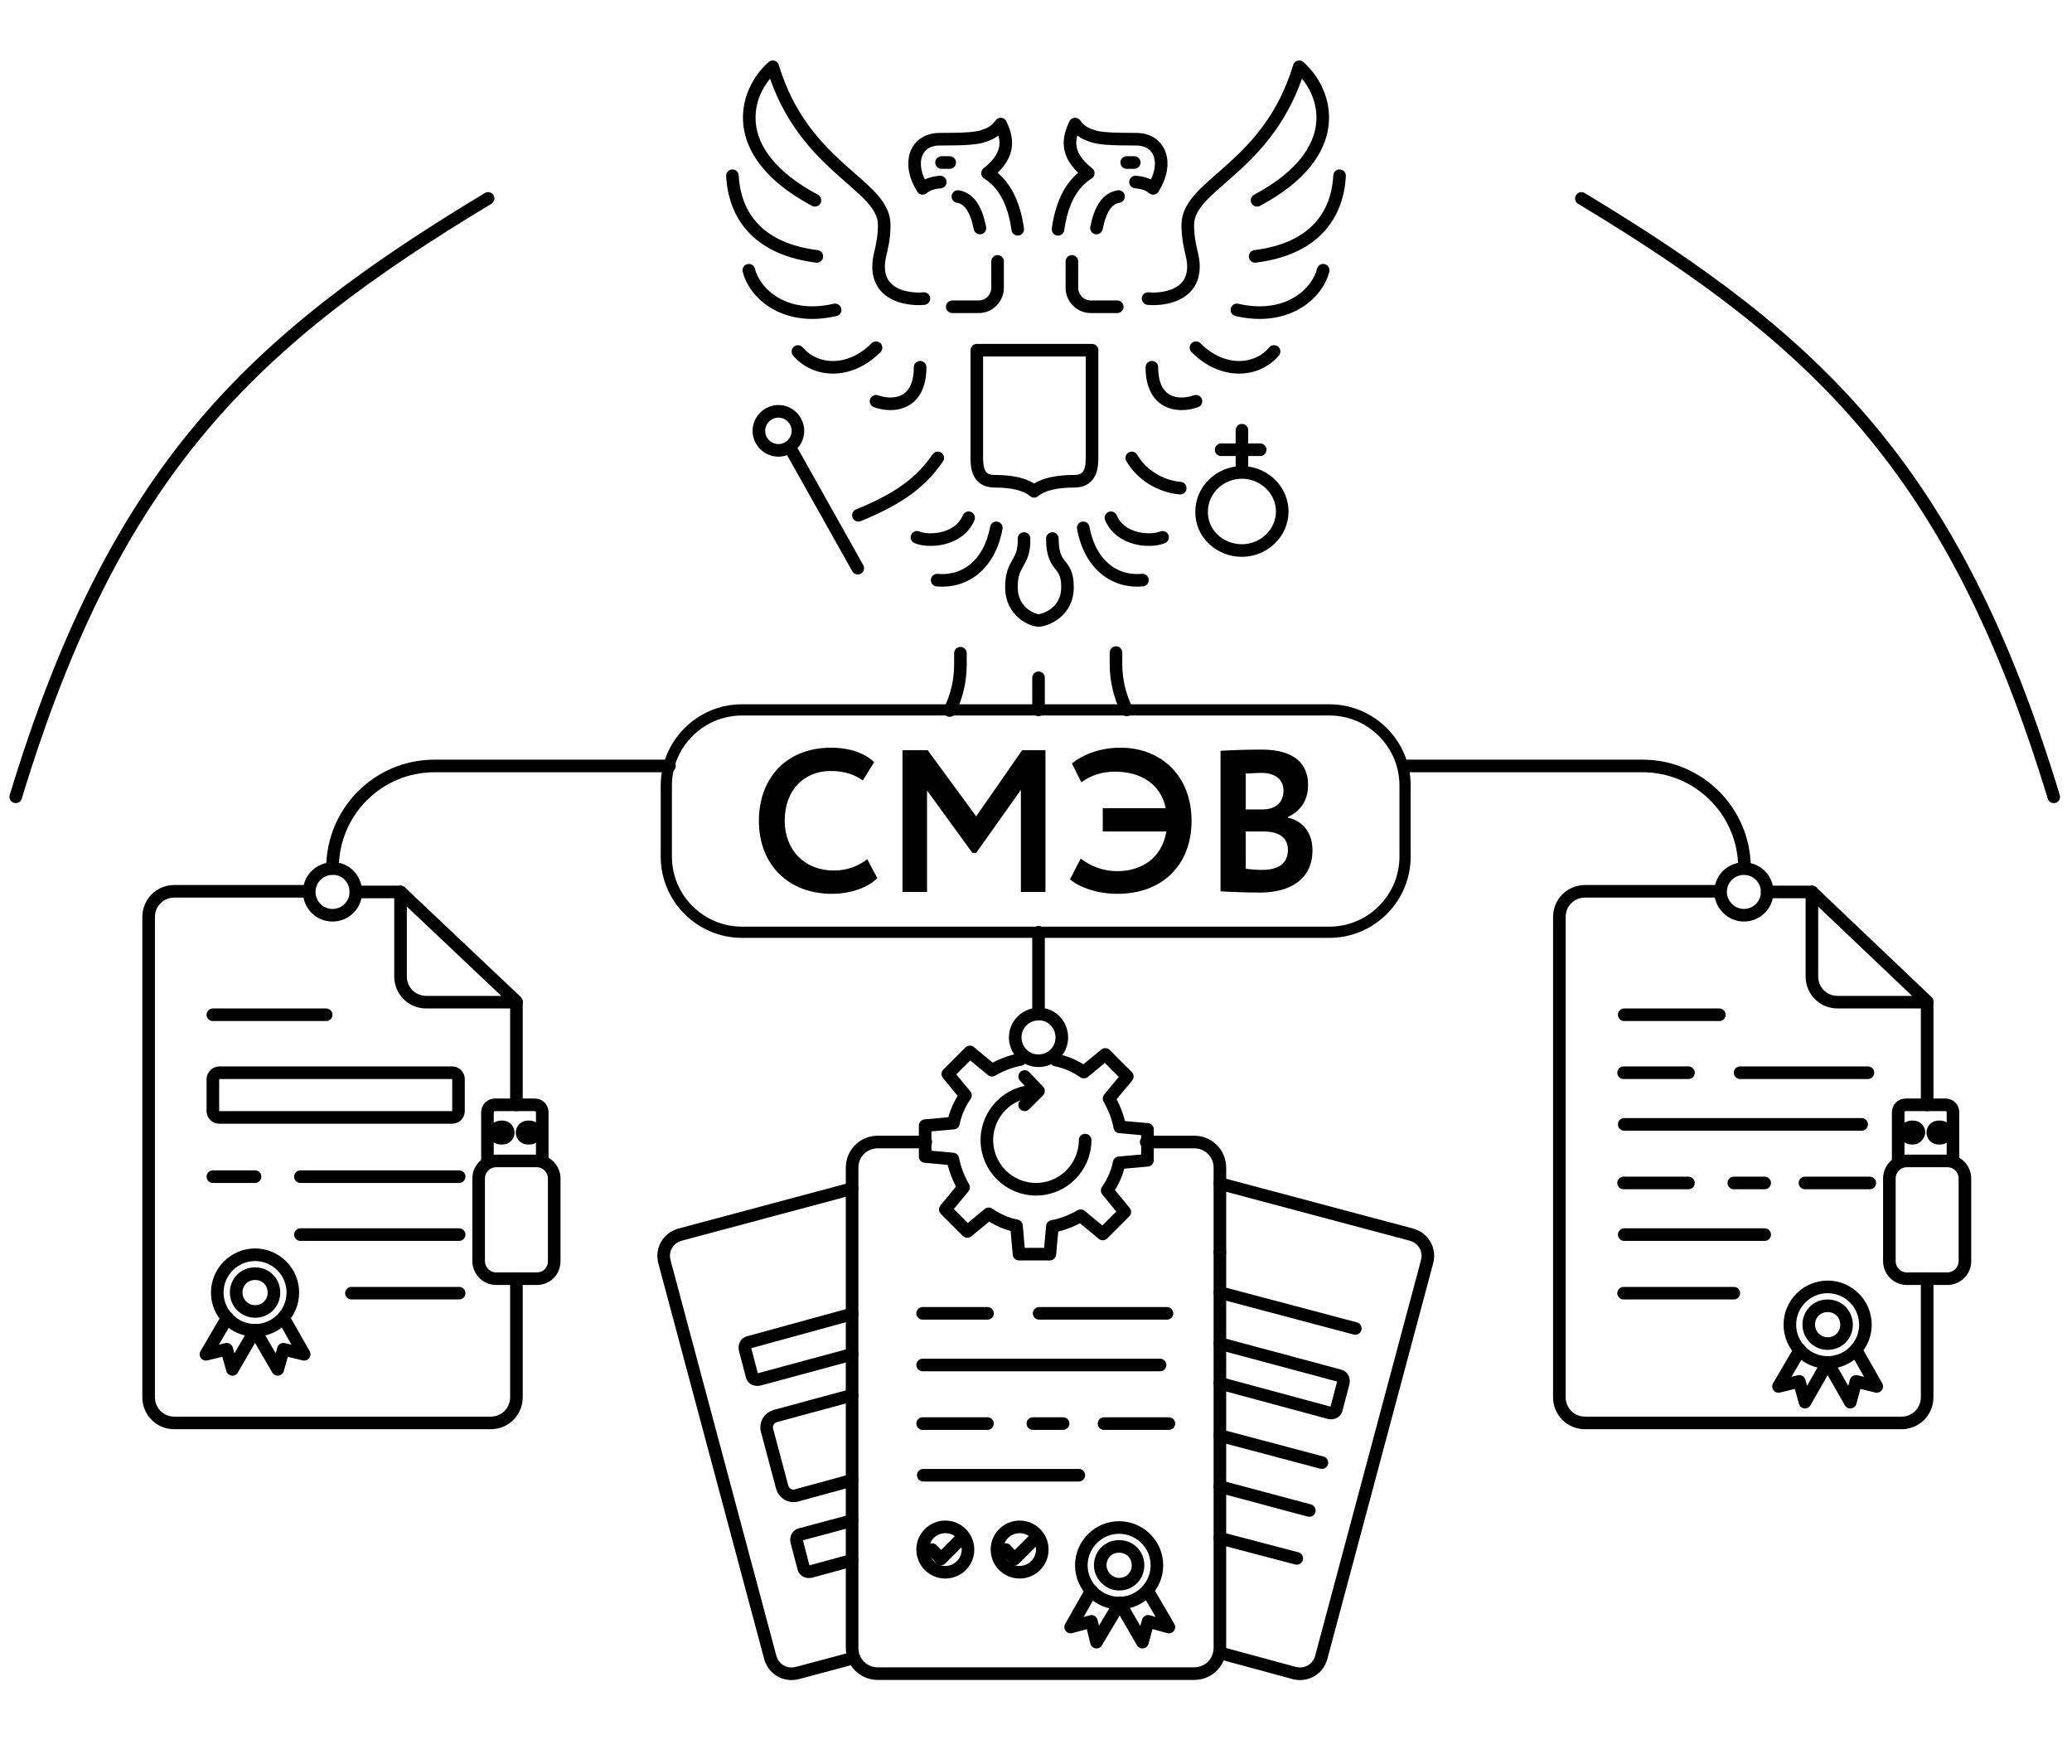 <?xml version="1.0" encoding="utf-8"?>
<!-- Generator: Adobe Illustrator 27.4.1, SVG Export Plug-In . SVG Version: 6.00 Build 0)  -->
<svg version="1.1" id="Слой_1" xmlns="http://www.w3.org/2000/svg" xmlns:xlink="http://www.w3.org/1999/xlink" x="0px" y="0px"
	 viewBox="0 0 329 280" style="enable-background:new 0 0 329 280;" xml:space="preserve">
<style type="text/css">
	.st0{fill:none;stroke:#000000;stroke-width:2;stroke-linecap:round;stroke-linejoin:round;stroke-miterlimit:10;}
	.st1{fill:none;stroke:#000000;stroke-width:1.781;stroke-linecap:round;stroke-linejoin:round;stroke-miterlimit:10;}
</style>
<g>
	<g>
		<path class="st0" d="M104.4,1413.7v22.1l0,0c0,2.7-2.2,4.8-4.8,4.8H96H40.5l0,0c-2.7,0-4.8-2.2-4.8-4.8l0,0v-89.6l0,0
			c0-2.7,2.2-4.8,4.8-4.8h42.3l21.6,20.5v19.3"/>
		<path class="st0" d="M93.3,1375.2H69.5 M74,1405.4H47.7 M65.5,1364.4H47.7 M92.1,1384.9H47.7 M59.8,1375.2H47.7 M59.8,1395.8H47.7
			 M68.3,1416.3H47.7 M93.6,1395.8H81.5 M74,1395.8h-5.7"/>
		<path class="st0" d="M82.8,1341.4v15.7l0,0c0,2.7,2.2,4.8,4.8,4.8h16.8"/>
		<g>
			<g>
				<path class="st0" d="M85.8,1429.2c3.9,0,7.1-3.2,7.1-7.1c0-3.9-3.2-7.1-7.1-7.1s-7.1,3.2-7.1,7.1
					C78.7,1426.1,81.8,1429.2,85.8,1429.2L85.8,1429.2z"/>
				<path class="st0" d="M85.8,1425.7c2,0,3.5-1.6,3.5-3.5c0-2-1.6-3.5-3.5-3.5c-2,0-3.5,1.6-3.5,3.5
					C82.2,1424.1,83.8,1425.7,85.8,1425.7L85.8,1425.7z"/>
			</g>
			<polyline class="st0" points="91,1426.9 94.9,1433.8 91,1432.7 90,1436.6 85.8,1429.2 			"/>
			<polyline class="st0" points="85.8,1429.2 81.5,1436.6 80.5,1432.7 76.6,1433.8 80.5,1427 			"/>
		</g>
	</g>
	<g>
		<g>
			<path class="st0" d="M98.9,1391.7l0-9c0-0.8,0.6-1.4,1.4-1.4h7.4c0.8,0,1.4,0.6,1.4,1.4l0,9"/>
			<g>
				<g>
					<path class="st0" d="M101.7,1387.4h-0.3c-0.6,0-1-0.4-1-1l0,0c0-0.6,0.4-1,1-1h0.3c0.6,0,1,0.4,1,1l0,0
						C102.7,1387,102.2,1387.4,101.7,1387.4z"/>
					<path class="st0" d="M106.8,1387.4h-0.3c-0.6,0-1-0.4-1-1l0,0c0-0.6,0.4-1,1-1h0.3c0.6,0,1,0.4,1,1l0,0
						C107.8,1387,107.3,1387.4,106.8,1387.4z"/>
				</g>
			</g>
		</g>
		<path class="st0" d="M108.5,1413.7H100c-1.6,0-2.8-1.3-2.8-2.8l0-16.3c0-1.6,1.3-2.8,2.8-2.8h8.5c1.6,0,2.8,1.3,2.8,2.8l0,16.3
			C111.3,1412.4,110.1,1413.7,108.5,1413.7z"/>
	</g>
</g>
<g id="Слой_2_00000132082539827132724900000005725909816501916850_">
	<g>
		<path class="st0" d="M2.5,126.5c15.8-52,37.5-72.4,75-95"/>
		<path class="st0" d="M326.1,126.5c-15.8-52-37.5-72.4-75-95"/>
	</g>
</g>
<path class="st0" d="M168.6,164.7c0,2.1-1.7,3.7-3.7,3.7c-2.1,0-3.7-1.7-3.7-3.7c0-2.1,1.7-3.7,3.7-3.7
	C166.9,160.9,168.6,162.6,168.6,164.7z"/>
<path class="st0" d="M280.6,141.6c0,2.1-1.7,3.7-3.7,3.7s-3.7-1.7-3.7-3.7c0-2.1,1.7-3.7,3.7-3.7S280.6,139.5,280.6,141.6z"/>
<path class="st0" d="M56.5,141.6c0,2.1-1.7,3.7-3.7,3.7c-2.1,0-3.7-1.7-3.7-3.7c0-2.1,1.7-3.7,3.7-3.7
	C54.8,137.8,56.5,139.5,56.5,141.6z"/>
<g>
	<g>
		<path class="st0" d="M173.4,55.6c0,7.7,0,16,0,16.6c0,1.5,0.1,4.2-2.8,4.2c-2.9,0-5.1,0.5-6.4,1.6v0c0,0,0,0,0,0c0,0,0,0,0,0v0
			c-1.3-1.1-3.4-1.6-6.3-1.6c-2.9,0-2.8-2.7-2.8-4.2c0-1,0-6.5,0-16.6h9.1H173.4z"/>
	</g>
	<g>
		<path class="st0" d="M170.2,41.5v4.2l0,0c0,1.6,1.3,3,3,3h4.2"/>
		<path class="st0" d="M158.4,41.5v4.2l0,0c0,1.6-1.3,3-3,3h-4.2"/>
		<path class="st0" d="M182.3,47.4c2,0.2,7.2-0.2,7.2-5.1c0-1.9-0.9-3.3-0.9-6.6c0-6.5,12.8-8.9,17.7-25.1c4.5,4,7.5,13.6-6.7,21.2
			 M212.7,27.9c-0.2,4.2-2.2,11.4-13.4,12.8 M210.1,42.9c-0.8,3.4-5.4,8.2-13.7,6.3 M202.3,55.8c-2.7,3.2-8.1,3.7-12.4-0.6
			 M189.9,63.7c-2.8,1-7,0.5-7-5.4"/>
		<path class="st0" d="M146.7,47.4c-2,0.2-7.2-0.2-7.2-5.1c0-1.9,0.9-3.3,0.9-6.6c0-6.5-12.8-8.9-17.7-25.1
			c-4.5,4-7.5,13.6,6.7,21.2 M116.3,27.9c0.2,4.2,2.2,11.4,13.4,12.8 M118.9,42.9c0.8,3.4,5.4,8.2,13.7,6.3 M126.7,55.8
			c2.7,3.2,8.1,3.7,12.4-0.6 M139.1,63.7c2.8,1,7,0.5,7-5.4"/>
	</g>
	<path class="st0" d="M197.2,87.4c3.5,0,6.4-2.8,6.4-6.2c0-3.4-2.9-6.2-6.4-6.2c-3.5,0-6.4,2.8-6.4,6.2
		C190.7,84.6,193.6,87.4,197.2,87.4L197.2,87.4z"/>
	<path class="st0" d="M197.2,68.3v6 M200.1,71.4h-6.2 M136.2,90.2l-10.5-18.7"/>
	<path class="st0" d="M123.6,71.5c1.7,0,3.1-1.4,3.1-3.1c0-1.7-1.4-3.1-3.1-3.1c-1.7,0-3.1,1.4-3.1,3.1
		C120.5,70.1,121.9,71.5,123.6,71.5L123.6,71.5z"/>
	<path class="st0" d="M148.8,92.1c4.4,0.4,8.3-2.4,9.4-8.3 M153.8,82.2c-1.5,3.6-6.3,3.9-8.2,3.1"/>
	<path class="st0" d="M181.4,92.1c-4.4,0.4-8.3-2.4-9.4-8.3 M176.4,82.2c1.5,3.6,6.3,3.9,8.2,3.1"/>
	<path class="st0" d="M162.6,85.5c0.1,4.1-2,3.6-2,7.7c0,4.1,3.5,5.3,4.3,5.3s4.6-1.1,4.6-5.3c0-4.2-2.4-2.7-2.4-7.7 M168,36.4
		c0.6-4.3,2.2-7.3,4.8-8.9c-4.1-3.2-2.9-6-2.1-7.8c0.7,0.9,1.3,1.4,2.5,1.8c1.1,0.5,3.3,0.6,7.2,0.6c3.9,0,5.2,3.9,2.7,7.8
		c-0.7-0.6-1.6-0.9-2.8-1 M174.1,36.2c0.6-3,1.7-4.7,3.5-5"/>
	<line class="st0" x1="178.9" y1="25.8" x2="180.1" y2="25.8"/>
	<path class="st0" d="M161.6,36.4c-0.6-4.3-2.2-7.3-4.8-8.9c4.1-3.2,2.9-6,2.1-7.8c-0.7,0.9-1.3,1.4-2.5,1.8
		c-1.1,0.5-3.3,0.6-7.2,0.6c-3.9,0-5.2,3.9-2.7,7.8c0.7-0.6,1.6-0.9,2.8-1 M155.6,36.2c-0.6-3-1.7-4.7-3.5-5"/>
	<line class="st0" x1="150.8" y1="25.8" x2="149.5" y2="25.8"/>
	<path class="st0" d="M179.7,72.7c1.6,2.7,4.5,4.5,7.7,4.8"/>
	<path class="st0" d="M148.9,72.7c-2.5,3.6-5.7,6.3-12.6,9.1"/>
</g>
<g>
	<g>
		<g>
			<g>
				<g>
					<g>
						<path class="st0" d="M162,168.2c-1.6,0.3-3.1,0.9-4.5,1.7L154,167l-3.5,3.5l2.8,3.4c-0.9,1.3-1.6,2.8-1.9,4.4l-4.5,0.4v4.9
							l4.4,0.4c0.3,1.6,0.9,3.1,1.7,4.5l-2.9,3.5l3.5,3.5l3.4-2.8c1.3,0.9,2.8,1.6,4.4,1.9l0.4,4.5h4.9l0.4-4.4
							c1.6-0.3,3.1-0.9,4.5-1.7l3.5,2.9l3.5-3.5l-2.8-3.4c0.9-1.3,1.6-2.8,1.9-4.4l4.5-0.4v-4.9l-4.4-0.4c-0.3-1.6-0.9-3.1-1.7-4.5
							l2.9-3.5l-3.5-3.5l-3.4,2.8c-1.3-0.9-2.8-1.6-4.4-1.9"/>
					</g>
					<path class="st0" d="M172.3,181c0,4.3-3.5,7.8-7.8,7.8c-4.3,0-7.8-3.5-7.8-7.8c0-4.3,3.5-7.8,7.8-7.8"/>
				</g>
			</g>
			<polyline class="st0" points="162.7,170.9 164.9,173.2 162.7,175.4 			"/>
		</g>
		<g>
			<g>
				<path class="st0" d="M135.6,263.2l-9,2.4l0,0c-1.9,0.5-3.8-0.6-4.3-2.5l0,0l-16.8-62.8l0,0c-0.5-1.9,0.6-3.8,2.5-4.3l27.3-7.3"
					/>
				<g>
					<path class="st0" d="M135.3,208.6l-16.4,4.5c-0.5,0.1-0.7,0.6-0.6,1.1l1.1,4.2c0.1,0.5,0.6,0.7,1.1,0.6l14.8-4"/>
					<path class="st0" d="M135.3,241.4l-8.2,2.2c-0.5,0.1-0.7,0.6-0.6,1.1l1.1,4.2c0.1,0.5,0.6,0.7,1.1,0.6l6.6-1.8"/>
					<path class="st0" d="M135.3,221.5l-12.2,3.3c-1,0.3-1.6,1.3-1.3,2.3l2.4,9c0.3,1,1.3,1.6,2.3,1.3l8.8-2.4"/>
				</g>
				<path class="st0" d="M128.4,230"/>
			</g>
			<g>
				<path class="st0" d="M193.7,187.9l30.4,8.1l0,0c1.9,0.5,3,2.4,2.5,4.3l0,0l-16.8,62.8l0,0c-0.5,1.9-2.4,3-4.3,2.5l-11.8-3.2"/>
				<line class="st0" x1="193.7" y1="236" x2="207.9" y2="239.8"/>
				<line class="st0" x1="215.2" y1="210.9" x2="193.7" y2="205.2"/>
				<path class="st0" d="M193.7,213.3l19,5.1l0,0c0.5,0.1,0.7,0.6,0.6,1.1l-1.1,4.2l0,0c-0.1,0.5-0.6,0.7-1.1,0.6l-17.4-4.7"/>
				<line class="st0" x1="193.7" y1="244.2" x2="205.9" y2="247.4"/>
				<line class="st0" x1="209.9" y1="232.2" x2="193.7" y2="227.9"/>
			</g>
		</g>
		<g>
			<path class="st0" d="M175.3,181.3"/>
			<path class="st0" d="M193.7,198.8v62.8l0,0c0,2.3-1.8,4.1-4.1,4.1h-3h-47.2l0,0c-2.3,0-4.1-1.8-4.1-4.1l0,0v-76.2l0,0
				c0-2.3,1.8-4.1,4.1-4.1h7.6"/>
			<path class="st0" d="M182,181.3h7.6l0,0c2.3,0,4.1,1.8,4.1,4.1l0,0v13.4"/>
		</g>
	</g>
	<g>
		<path class="st0" d="M185.3,208.5H165 M184.2,216.7h-37.7 M156.8,208.5h-10.3 M156.8,226h-10.3 M171.3,234.2h-24.7 M185.6,226
			h-10.3 M168.8,226H164"/>
		<g>
			<g>
				<g>
					<path class="st0" d="M177.7,254.5c3.3,0,6-2.7,6-6c0-3.3-2.7-6-6-6s-6,2.7-6,6C171.7,251.8,174.4,254.5,177.7,254.5
						L177.7,254.5z"/>
					<path class="st0" d="M177.7,251.5c1.7,0,3-1.3,3-3c0-1.7-1.3-3-3-3c-1.7,0-3,1.3-3,3C174.7,250.1,176.1,251.5,177.7,251.5
						L177.7,251.5z"/>
				</g>
				<polyline class="st0" points="182.2,252.5 185.6,258.3 182.3,257.4 181.4,260.7 177.8,254.5 				"/>
				<polyline class="st0" points="177.8,254.5 174.1,260.7 173.3,257.4 170,258.3 173.3,252.5 				"/>
			</g>
			<g>
				<circle class="st0" cx="150.1" cy="246" r="3.6"/>
				<g>
					<polyline class="st0" points="148,246 149.4,247.5 152.3,244.6 					"/>
				</g>
			</g>
			<g>
				<circle class="st0" cx="161.9" cy="246" r="3.6"/>
				<g>
					<polyline class="st0" points="159.7,246 161.1,247.5 164,244.6 					"/>
				</g>
			</g>
		</g>
	</g>
</g>
<g>
	<g>
		<polyline class="st0" points="56.5,141.6 63.6,141.6 82,159 82,175.4 		"/>
		<path class="st0" d="M82,203v18.8l0,0c0,2.3-1.8,4.1-4.1,4.1h-3H27.7l0,0c-2.3,0-4.1-1.8-4.1-4.1l0,0v-76.2l0,0
			c0-2.3,1.8-4.1,4.1-4.1H49"/>
		<line class="st0" x1="47.7" y1="196" x2="72.9" y2="196"/>
		<line class="st0" x1="51.8" y1="161.1" x2="33.8" y2="161.1"/>
		<path class="st0" d="M34.8,170.3h37l0,0c0.6,0,1,0.5,1,1v5.1l0,0c0,0.6-0.5,1-1,1h-37l0,0c-0.6,0-1-0.5-1-1v-5.1l0,0
			C33.8,170.8,34.3,170.3,34.8,170.3L34.8,170.3z"/>
		<line class="st0" x1="40.5" y1="186.8" x2="33.8" y2="186.8"/>
		<line class="st0" x1="55.8" y1="205.3" x2="72.9" y2="205.3"/>
		<line class="st0" x1="72.9" y1="186.8" x2="47.7" y2="186.8"/>
		<path class="st0" d="M63.6,141.6v13.4l0,0c0,2.3,1.8,4.1,4.1,4.1H82"/>
		<g>
			<g>
				<path class="st0" d="M40.5,211.2c3.3,0,6-2.7,6-6s-2.7-6-6-6s-6,2.7-6,6S37.2,211.2,40.5,211.2L40.5,211.2z"/>
				<path class="st0" d="M40.5,208.2c1.7,0,3-1.3,3-3c0-1.7-1.3-3-3-3c-1.7,0-3,1.3-3,3C37.5,206.8,38.8,208.2,40.5,208.2
					L40.5,208.2z"/>
			</g>
			<polyline class="st0" points="45,209.2 48.3,215 45,214.2 44.1,217.4 40.5,211.2 			"/>
			<polyline class="st0" points="40.5,211.2 36.9,217.4 36,214.2 32.7,215 36.1,209.2 			"/>
		</g>
	</g>
	<g>
		<g>
			<path class="st0" d="M77.4,184.3l0-7.7c0-0.7,0.5-1.2,1.2-1.2l6.3,0c0.7,0,1.2,0.5,1.2,1.2l0,7.7"/>
			<g>
				<g>
					<path class="st0" d="M79.8,180.7h-0.3c-0.5,0-0.9-0.4-0.9-0.9l0,0c0-0.5,0.4-0.9,0.9-0.9h0.3c0.5,0,0.9,0.4,0.9,0.9l0,0
						C80.7,180.3,80.3,180.7,79.8,180.7z"/>
					<path class="st0" d="M84.1,180.7h-0.3c-0.5,0-0.9-0.4-0.9-0.9l0,0c0-0.5,0.4-0.9,0.9-0.9h0.3c0.5,0,0.9,0.4,0.9,0.9l0,0
						C85,180.3,84.6,180.7,84.1,180.7z"/>
				</g>
			</g>
		</g>
		<path class="st0" d="M85.2,203h-6.4c-1.6,0-2.8-1.3-2.8-2.8l0-13.1c0-1.6,1.3-2.8,2.8-2.8h6.4c1.6,0,2.8,1.3,2.8,2.8l0,13.1
			C88,201.8,86.8,203,85.2,203z"/>
	</g>
</g>
<g>
	<g>
		<polyline class="st0" points="280.6,141.6 287.7,141.6 306,159 306,175.4 		"/>
		<path class="st0" d="M306,203v18.8l0,0c0,2.3-1.8,4.1-4.1,4.1h-3h-47.2l0,0c-2.3,0-4.1-1.8-4.1-4.1l0,0v-76.2l0,0
			c0-2.3,1.8-4.1,4.1-4.1h21.4"/>
		<path class="st0" d="M296.6,170.3h-20.3 M280.2,196h-22.3 M273,161.1h-15.1 M295.6,178.5h-37.7 M268.1,170.3h-10.3 M268.1,187.8
			h-10.3 M275.3,205.3h-17.5 M296.9,187.8h-10.3 M280.2,187.8h-4.9"/>
		<path class="st0" d="M287.7,141.6v13.4l0,0c0,2.3,1.8,4.1,4.1,4.1H306"/>
		<g>
			<g>
				<path class="st0" d="M290.2,216.3c3.3,0,6-2.7,6-6s-2.7-6-6-6s-6,2.7-6,6S286.9,216.3,290.2,216.3L290.2,216.3z"/>
				<path class="st0" d="M290.2,213.3c1.7,0,3-1.3,3-3c0-1.7-1.3-3-3-3c-1.7,0-3,1.3-3,3C287.2,211.9,288.5,213.3,290.2,213.3
					L290.2,213.3z"/>
			</g>
			<polyline class="st0" points="294.7,214.3 298,220.1 294.7,219.3 293.8,222.6 290.2,216.3 			"/>
			<polyline class="st0" points="290.2,216.3 286.6,222.6 285.7,219.3 282.4,220.1 285.8,214.3 			"/>
		</g>
	</g>
	<g>
		<g>
			<path class="st0" d="M301.4,184.3l0-7.7c0-0.7,0.5-1.2,1.2-1.2l6.3,0c0.7,0,1.2,0.5,1.2,1.2v7.7"/>
			<g>
				<g>
					<path class="st0" d="M303.8,180.7h-0.3c-0.5,0-0.9-0.4-0.9-0.9l0,0c0-0.5,0.4-0.9,0.9-0.9h0.3c0.5,0,0.9,0.4,0.9,0.9l0,0
						C304.6,180.3,304.2,180.7,303.8,180.7z"/>
					<path class="st0" d="M308.1,180.7h-0.3c-0.5,0-0.9-0.4-0.9-0.9v0c0-0.5,0.4-0.9,0.9-0.9h0.3c0.5,0,0.9,0.4,0.9,0.9v0
						C309,180.3,308.6,180.7,308.1,180.7z"/>
				</g>
			</g>
		</g>
		<path class="st0" d="M309.2,203h-6.4c-1.6,0-2.8-1.3-2.8-2.8v-13.1c0-1.6,1.3-2.8,2.8-2.8h6.4c1.6,0,2.8,1.3,2.8,2.8v13.1
			C312,201.8,310.7,203,309.2,203z"/>
	</g>
</g>
<path class="st0" d="M150.8,112.8c1.1-2.2,1.7-4.7,1.7-7.3v-1.8"/>
<path class="st0" d="M52.8,137.8L52.8,137.8c0-8.9,7.2-16.2,16.2-16.2h37.3"/>
<path class="st0" d="M178.9,112.7c-1.1-2.2-1.7-4.7-1.7-7.3v-1.8"/>
<path class="st0" d="M277,137.8L277,137.8c0-8.9-7.2-16.2-16.2-16.2h-37.7"/>
<line class="st0" x1="164.9" y1="148" x2="164.9" y2="160.9"/>
<line class="st0" x1="164.9" y1="107.6" x2="164.9" y2="112.7"/>
<g>
	<path d="M139.3,139.4c-1.4,1.5-4.3,2.5-7.2,2.5c-6.9,0-11.6-4.6-11.6-11.6c0-6.5,4.1-11.6,11.5-11.6c2.9,0,5.4,0.9,6.8,2.3
		l-1.8,2.9c-1.3-0.9-2.8-1.5-5.1-1.5c-4.2,0-7.3,3-7.3,7.9c0,4.7,3.2,7.9,7.8,7.9c1.9,0,3.8-0.6,5.3-1.8L139.3,139.4z"/>
	<path d="M143.3,119.1h4l7.7,10.5l7.3-10.5h3.7v22.5h-3.9v-16.2l-7.1,10h-0.6l-7.2-9.9v16.1h-3.9V119.1z"/>
	<path d="M175.1,128.3h10c-0.8-3.8-3.9-5.8-8.1-5.8c-1.8,0-3.7,0.5-5.3,1.7l-1.5-3c1.6-1.3,4.3-2.5,7.7-2.5
		c6.6,0,11.3,4.6,11.3,11.6c0,7-4.6,11.6-11.8,11.6c-3.1,0-6-1-7.5-2.3l1.7-3.3c1.4,1.1,3.4,2,5.8,2c3.9,0,7.1-2.1,7.8-6.3h-10.1
		V128.3z"/>
	<path d="M193.8,119.2c1.3-0.1,4.2-0.2,6.5-0.2c5.4,0,7.4,2.4,7.4,5.6c0,2.6-1.3,4.2-3.2,5.1v0.1c2.2,0.5,3.9,2.2,3.9,5.2
		c0,4.6-3.6,6.7-8.3,6.7c-2.1,0-4.9-0.1-6.3-0.2V119.2z M197.8,122.8v5.7h2.7c1.8,0,3.3-0.9,3.3-3c0-1.8-1.4-2.8-3.5-2.8
		C199.4,122.7,198.5,122.8,197.8,122.8z M197.8,132v5.9c0.5,0.1,1.5,0.2,2.6,0.2c2.7,0,4.1-1.1,4.1-3.2c0-1.9-1.4-2.9-3.9-2.9H197.8
		z"/>
</g>
<path class="st1" d="M211.1,148h-93.3c-6.6,0-12-5.4-12-12v-11.3c0-6.6,5.4-12,12-12h93.3c6.6,0,12,5.4,12,12V136
	C223.1,142.6,217.7,148,211.1,148z"/>
</svg>

